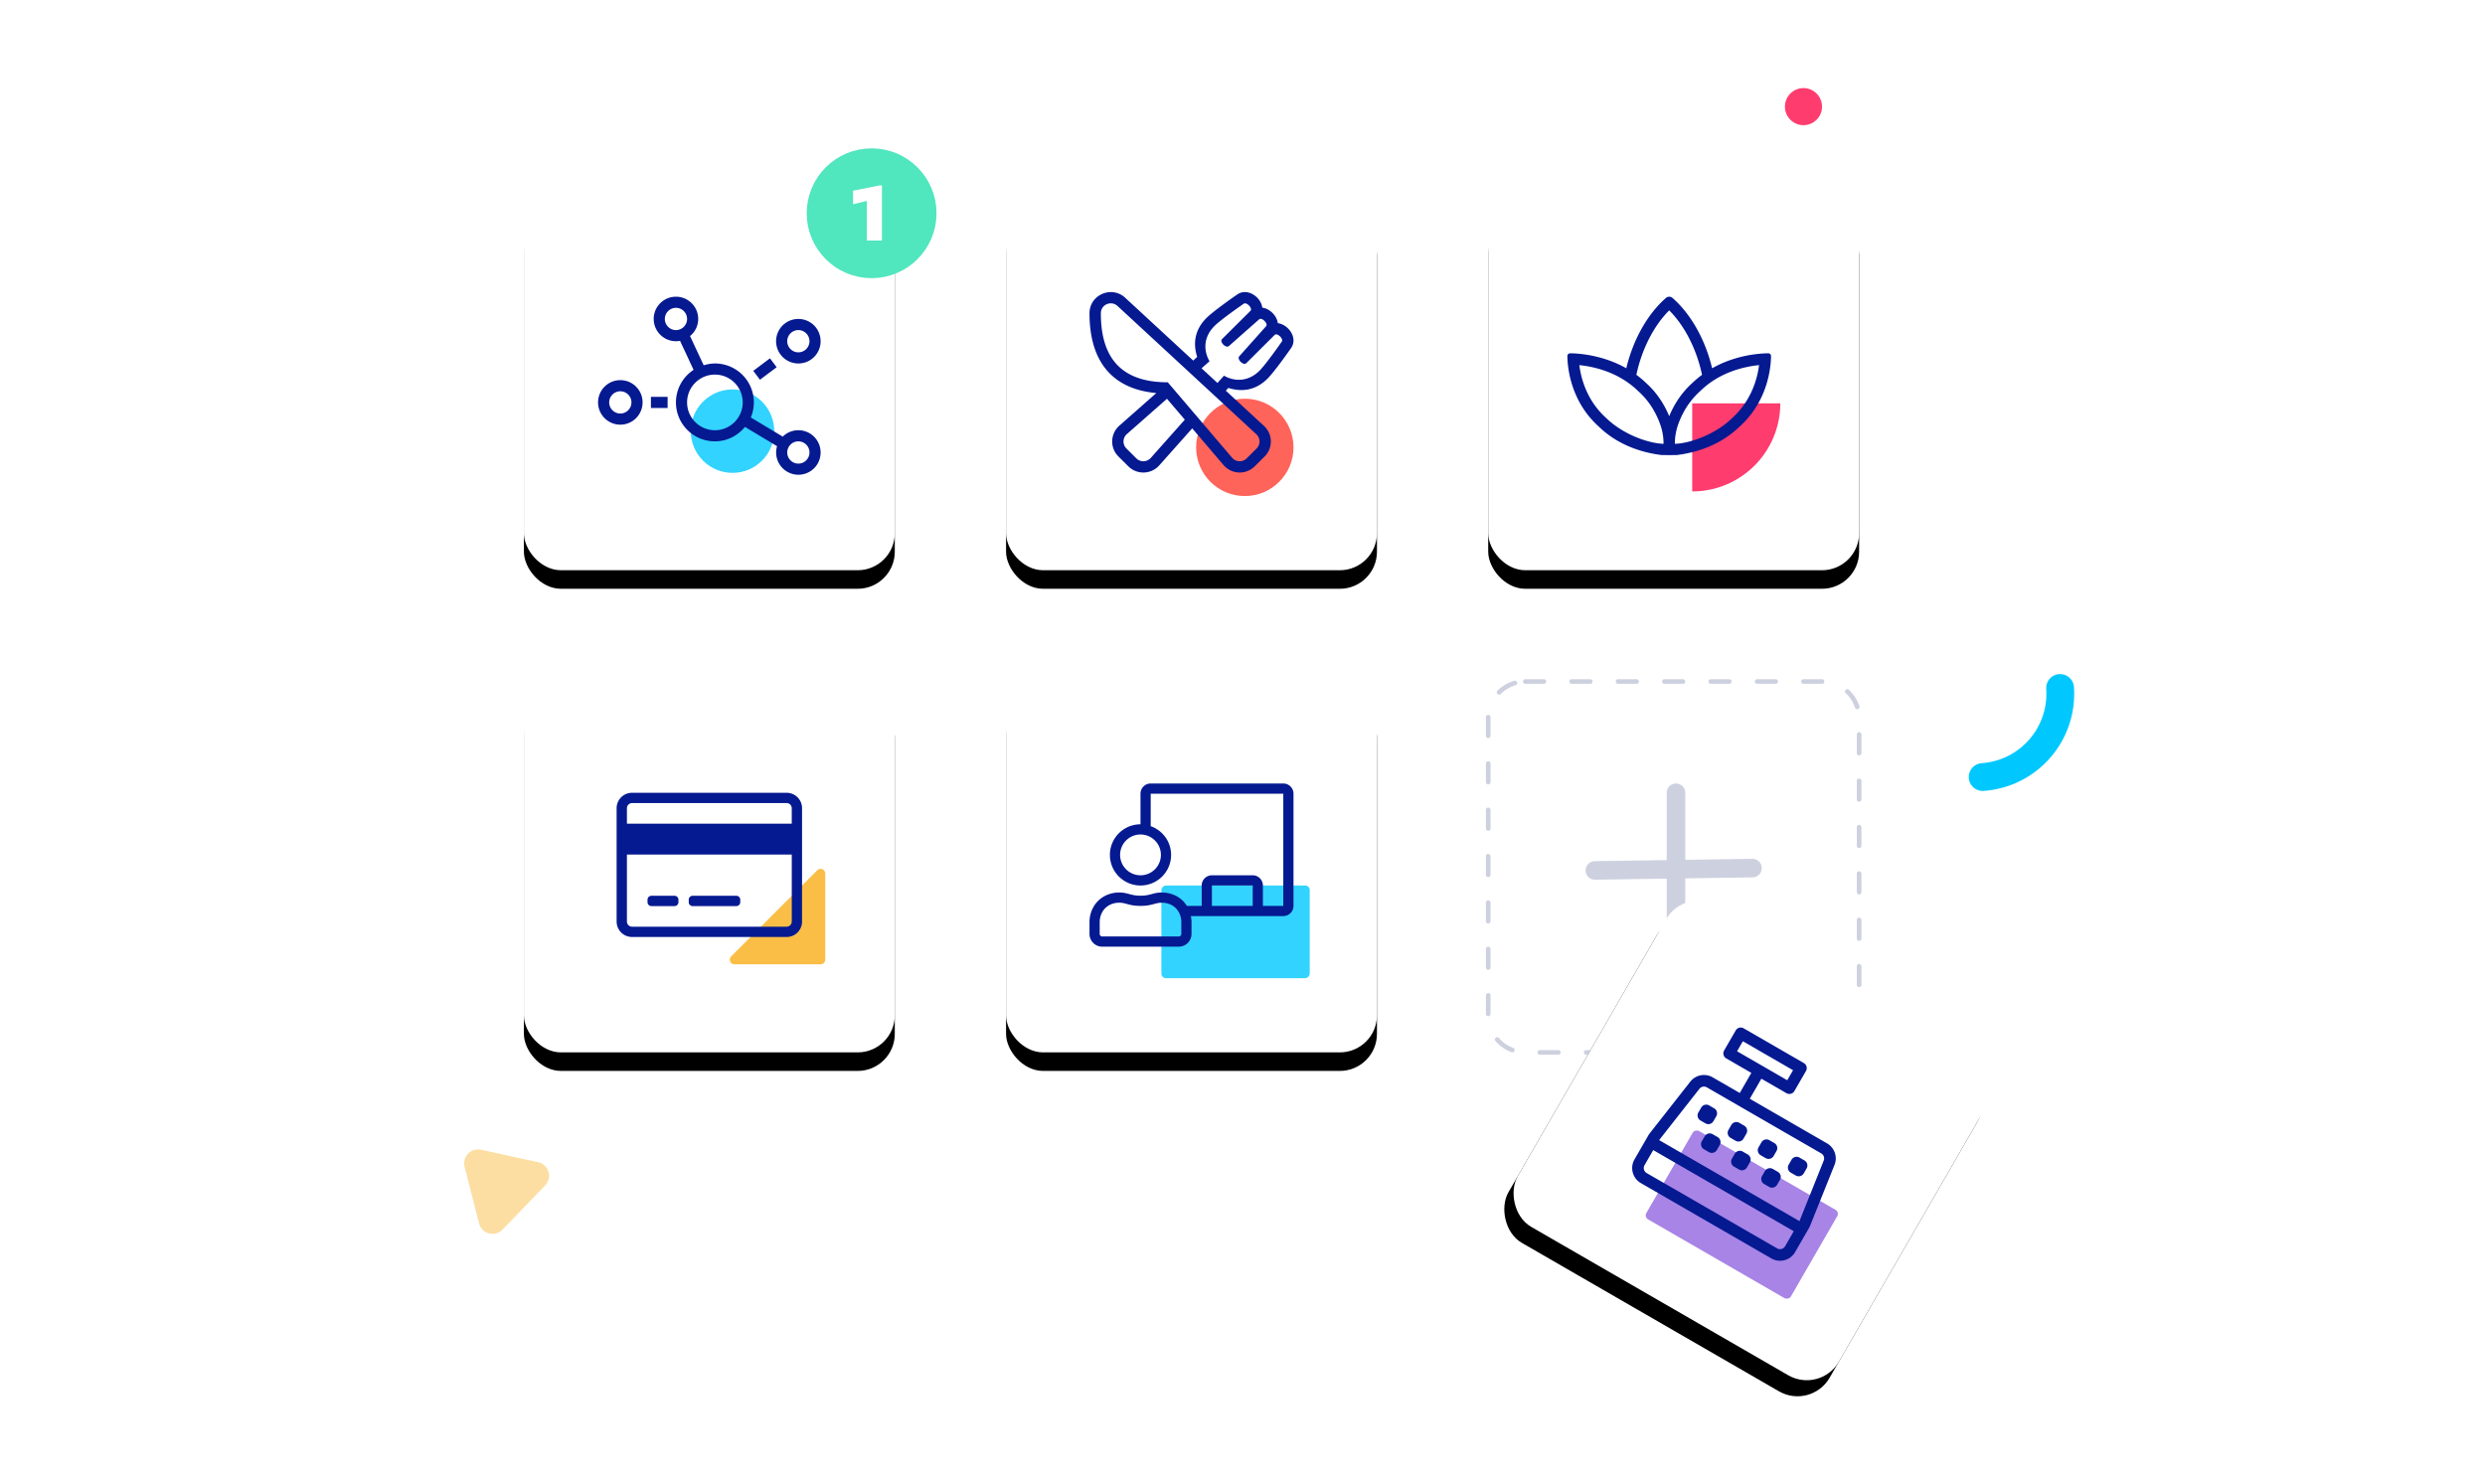 <svg xmlns="http://www.w3.org/2000/svg" xmlns:xlink="http://www.w3.org/1999/xlink" width="536" height="320"><defs><filter id="a" width="150%" height="150%" x="-25%" y="-20%" filterUnits="objectBoundingBox"><feOffset dy="4" in="SourceAlpha" result="shadowOffsetOuter1"/><feGaussianBlur in="shadowOffsetOuter1" result="shadowBlurOuter1" stdDeviation="6"/><feColorMatrix in="shadowBlurOuter1" values="0 0 0 0 0.266 0 0 0 0 0.306 0 0 0 0 0.447 0 0 0 0.15 0"/></filter><filter id="c" width="150%" height="150%" x="-25%" y="-20%" filterUnits="objectBoundingBox"><feOffset dy="4" in="SourceAlpha" result="shadowOffsetOuter1"/><feGaussianBlur in="shadowOffsetOuter1" result="shadowBlurOuter1" stdDeviation="6"/><feColorMatrix in="shadowBlurOuter1" values="0 0 0 0 0.266 0 0 0 0 0.306 0 0 0 0 0.447 0 0 0 0.15 0"/></filter><filter id="e" width="150%" height="150%" x="-25%" y="-20%" filterUnits="objectBoundingBox"><feOffset dy="4" in="SourceAlpha" result="shadowOffsetOuter1"/><feGaussianBlur in="shadowOffsetOuter1" result="shadowBlurOuter1" stdDeviation="6"/><feColorMatrix in="shadowBlurOuter1" values="0 0 0 0 0.266 0 0 0 0 0.306 0 0 0 0 0.447 0 0 0 0.15 0"/></filter><filter id="g" width="150%" height="150%" x="-25%" y="-20%" filterUnits="objectBoundingBox"><feOffset dy="4" in="SourceAlpha" result="shadowOffsetOuter1"/><feGaussianBlur in="shadowOffsetOuter1" result="shadowBlurOuter1" stdDeviation="6"/><feColorMatrix in="shadowBlurOuter1" values="0 0 0 0 0.266 0 0 0 0 0.306 0 0 0 0 0.447 0 0 0 0.15 0"/></filter><filter id="i" width="150%" height="150%" x="-25%" y="-20%" filterUnits="objectBoundingBox"><feOffset dy="4" in="SourceAlpha" result="shadowOffsetOuter1"/><feGaussianBlur in="shadowOffsetOuter1" result="shadowBlurOuter1" stdDeviation="6"/><feColorMatrix in="shadowBlurOuter1" values="0 0 0 0 0.266 0 0 0 0 0.306 0 0 0 0 0.447 0 0 0 0.15 0"/></filter><filter id="k" width="150%" height="150%" x="-25%" y="-20%" filterUnits="objectBoundingBox"><feOffset dy="4" in="SourceAlpha" result="shadowOffsetOuter1"/><feGaussianBlur in="shadowOffsetOuter1" result="shadowBlurOuter1" stdDeviation="6"/><feColorMatrix in="shadowBlurOuter1" values="0 0 0 0 0.266 0 0 0 0 0.306 0 0 0 0 0.447 0 0 0 0.15 0"/></filter><rect id="b" width="80" height="80" x="23" y="24" rx="8"/><rect id="d" width="80" height="80" x="23" y="128" rx="8"/><rect id="f" width="80" height="80" x="127" y="24" rx="8"/><rect id="h" width="80" height="80" x="231" y="24" rx="8"/><rect id="j" width="80" height="80" x="127" y="128" rx="8"/><rect id="l" width="80" height="80" x="0" y="0" rx="8"/></defs><g fill="none" fill-rule="evenodd" transform="translate(90 19)"><use fill="#000" filter="url(#a)" xlink:href="#b"/><use fill="#FFF" xlink:href="#b"/><use fill="#000" filter="url(#c)" xlink:href="#d"/><use fill="#FFF" xlink:href="#d"/><use fill="#000" filter="url(#e)" xlink:href="#f"/><use fill="#FFF" xlink:href="#f"/><use fill="#000" filter="url(#g)" xlink:href="#h"/><use fill="#FFF" xlink:href="#h"/><use fill="#000" filter="url(#i)" xlink:href="#j"/><use fill="#FFF" xlink:href="#j"/><path stroke="#CDD1DF" stroke-dasharray="4 6" stroke-linecap="round" d="M239 128h64a8 8 0 0 1 8 8v64a8 8 0 0 1-8 8h-64a8 8 0 0 1-8-8v-64a8 8 0 0 1 8-8Z"/><g transform="translate(35 36)"><circle cx="33" cy="38" r="9" fill="#33D3FF"/><path fill="#051991" fill-rule="nonzero" d="m42.52 24.21-1.44-1.92-3.6 2.7 1.44 1.92 3.6-2.7Zm4.68-.81a4.774 4.774 0 0 0 3.982-2.115A4.77 4.77 0 0 0 52 18.6c0-.998-.3-1.92-.818-2.685a4.847 4.847 0 0 0-.585-.712 4.847 4.847 0 0 0-.712-.585A4.77 4.77 0 0 0 47.2 13.8c-.998 0-1.92.3-2.685.817a4.84 4.84 0 0 0-1.297 1.298A4.804 4.804 0 0 0 47.2 23.4Zm0-7.2c1.32 0 2.4 1.08 2.4 2.4 0 1.32-1.08 2.4-2.4 2.4-1.32 0-2.4-1.08-2.4-2.4 0-1.32 1.08-2.4 2.4-2.4ZM11.485 27.817A4.77 4.77 0 0 0 8.8 27c-.998 0-1.92.3-2.685.817-.51.346-.953.788-1.298 1.298A4.804 4.804 0 0 0 8.8 36.6a4.804 4.804 0 0 0 3.982-7.485 4.854 4.854 0 0 0-1.297-1.297ZM8.8 34.2c-1.32 0-2.4-1.08-2.4-2.4 0-1.32 1.08-2.4 2.4-2.4 1.32 0 2.4 1.08 2.4 2.4 0 1.32-1.08 2.4-2.4 2.4Zm6.6-1.2H19v-2.4h-3.6V33Zm35.197 6.203a4.847 4.847 0 0 0-.712-.586A4.77 4.77 0 0 0 47.2 37.8a4.77 4.77 0 0 0-3.367 1.38l-6.886-4.133A8.396 8.396 0 0 0 29.2 23.4c-.848.001-1.643.166-2.415.391l-2.948-6.307c1.073-.878 1.763-2.19 1.763-3.683 0-.998-.3-1.92-.818-2.685a4.854 4.854 0 0 0-1.297-1.297A4.77 4.77 0 0 0 20.8 9c-.997 0-1.92.3-2.685.818a4.85 4.85 0 0 0-1.297 1.297A4.804 4.804 0 0 0 20.8 18.6c.3 0 .592-.038.877-.09l2.925 6.27A8.381 8.381 0 0 0 20.8 31.8c0 4.642 3.758 8.4 8.4 8.4 2.625 0 4.935-1.23 6.48-3.113l6.93 4.155a4.794 4.794 0 0 0-.203 1.358 4.804 4.804 0 0 0 7.486 3.983c.51-.346.952-.788 1.297-1.298.51-.765.81-1.688.81-2.685 0-.998-.3-1.92-.818-2.685a5.377 5.377 0 0 0-.585-.712ZM20.8 16.2c-1.32 0-2.4-1.08-2.4-2.4 0-1.32 1.08-2.4 2.4-2.4 1.32 0 2.4 1.08 2.4 2.4 0 1.32-1.08 2.4-2.4 2.4Zm8.4 21.6c-3.308 0-6-2.692-6-6s2.692-6 6-6 6 2.692 6 6-2.693 6-6 6Zm18 7.2c-1.32 0-2.4-1.08-2.4-2.4 0-1.32 1.08-2.4 2.4-2.4 1.32 0 2.4 1.08 2.4 2.4 0 1.32-1.08 2.4-2.4 2.4Z"/></g><path fill="#FABE46" d="m67.707 187.293 18.586-18.586a1 1 0 0 1 1.707.707V188a1 1 0 0 1-1 1H68.414a1 1 0 0 1-.707-1.707Z"/><path fill="#051991" fill-rule="nonzero" d="M79.667 152H46.333A3.334 3.334 0 0 0 43 155.333v24.445a3.334 3.334 0 0 0 3.333 3.333h33.334A3.334 3.334 0 0 0 83 179.778v-24.445A3.334 3.334 0 0 0 79.667 152Zm-33.334 2.222h33.334c.61 0 1.11.5 1.11 1.111v3.334H45.223v-3.334c0-.61.5-1.11 1.111-1.11Zm33.334 26.667H46.333c-.61 0-1.11-.5-1.11-1.111v-14.445h35.555v14.445c0 .61-.5 1.11-1.111 1.11Zm-23.334-5.833v.555a.836.836 0 0 1-.833.833h-5a.836.836 0 0 1-.833-.833v-.555c0-.459.375-.834.833-.834h5c.458 0 .833.375.833.834Zm13.334 0v.555a.836.836 0 0 1-.834.833H59.39a.836.836 0 0 1-.833-.833v-.555c0-.459.375-.834.833-.834h9.444c.459 0 .834.375.834.834Z"/><g transform="translate(139 36)"><circle cx="39.5" cy="41.5" r="10.5" fill="#FF645A"/><path fill="#051991" fill-rule="nonzero" d="M6 12.564c0 10.863 5.332 16.404 14.407 17.218l-7.975 7.039c-1.97 1.74-2.062 4.789-.198 6.636l2.138 2.129a4.595 4.595 0 0 0 6.67-.198l7.111-7.99c7.357 8.629 6.83 8.013 6.899 8.081 1.749 1.855 4.728 1.954 6.584.107l2.14-2.129a4.55 4.55 0 0 0-.123-6.568l-8.258-7.624.55-.586c2.964.92 5.89.533 8.426-1.984 1.597-1.588 4.714-6.058 5.103-6.62 1.536-2.167-.558-5.079-2.857-5.368-.214-1.68-1.803-3.154-3.353-3.344-.298-2.357-3.255-4.34-5.394-2.843-.565.387-5.057 3.496-6.653 5.085-2.452 2.44-2.957 5.344-1.994 8.385l-.856.783L13.7 9.227c-2.918-2.7-7.7-.639-7.7 3.337Zm29.006 13.47L33.6 27.608l-3.43-3.17 1.719-1.513c-1.436-2.509-1.176-5.375 1.062-7.602 1.49-1.49 6.325-4.812 6.325-4.812.58-.418 1.917.935 1.482 1.498l-6.188 6.15c-.534.623.833 2.006 1.482 1.497l6.578-5.808c.565-.41 1.902.913 1.49 1.483l-5.837 6.545c-.504.646.878 2.014 1.512 1.482l6.18-6.15c.566-.44 1.925.897 1.505 1.475 0 0-3.338 4.804-4.835 6.302-2.261 2.235-5.141 2.463-7.64 1.049Zm-12.3 4.98 3.85 4.507-7.34 8.255a2.148 2.148 0 0 1-3.117.092l-2.14-2.129a2.13 2.13 0 0 1 .093-3.101l8.655-7.625ZM8.446 12.563c0-1.855 2.222-2.828 3.598-1.559l29.945 27.67c.886.822.917 2.213.053 3.064l-2.139 2.129a2.145 2.145 0 0 1-3.07-.046l-13.95-16.359c-10.694 0-14.437-5.99-14.437-14.9Z"/></g><g transform="translate(139 140)"><rect width="20" height="32" x="27.5" y="26" fill="#33D3FF" rx="1" transform="rotate(90 37.5 42)"/><path fill="#051991" fill-rule="nonzero" d="M47.8 10H19.2a2.2 2.2 0 0 0-2.2 2.2v6.6a6.6 6.6 0 1 0 6.6 6.6c0-2.87-1.843-5.287-4.4-6.196V12.2h28.6v24.2h-4.4V32a2.2 2.2 0 0 0-2.2-2.2h-8.8a2.2 2.2 0 0 0-2.2 2.2v4.4h-3.208c-.04-.065-.07-.135-.113-.198-1.186-1.761-3.209-2.689-5.287-2.689-1.91 0-2.39.687-4.592.687-2.198 0-2.678-.686-4.592-.686-2.078 0-4.1.927-5.287 2.689A6.565 6.565 0 0 0 6 39.883v2.567a2.75 2.75 0 0 0 2.75 2.75h16.5A2.75 2.75 0 0 0 28 42.45v-2.566c0-.441-.058-.867-.14-1.284H47.8a2.2 2.2 0 0 0 2.2-2.2V12.2a2.2 2.2 0 0 0-2.2-2.2ZM21.4 25.4c0 2.426-1.974 4.4-4.4 4.4a4.405 4.405 0 0 1-4.4-4.4c0-2.426 1.974-4.4 4.4-4.4s4.4 1.974 4.4 4.4Zm4.4 17.05a.55.55 0 0 1-.55.55H8.75a.55.55 0 0 1-.55-.55v-2.566c0-.88.258-1.728.746-2.453.724-1.075 2.018-1.717 3.462-1.717 1.499 0 2.062.686 4.592.686s3.094-.686 4.592-.686c1.444 0 2.738.642 3.462 1.717.488.725.746 1.573.746 2.453v2.566Zm15.4-6.05h-8.8V32h8.8v4.4Z"/></g><path fill="#FF3C6E" d="M294 68c0 10.493-8.507 19-19 19V68h19Z"/><path fill="#051991" fill-rule="nonzero" d="M291.411 57.207h-.003c-1.726.008-7.015.327-12.113 3.23-1.482-6.221-4.603-11.735-8.58-15.198a1.034 1.034 0 0 0-.675-.239c-.246 0-.491.08-.675.24-3.979 3.462-7.101 8.976-8.584 15.197-5.097-2.903-10.387-3.221-12.114-3.23h-.003a.58.58 0 0 0-.589.596c.018 2.131.545 9.624 6.77 15.207 4.44 4.326 9.995 5.704 13.494 6.135 0 .023 3.395.023 3.395 0 3.5-.431 9.054-1.81 13.494-6.135 6.226-5.582 6.752-13.076 6.77-15.207a.577.577 0 0 0-.587-.596Zm-34.937 13.985c-4.21-3.776-5.46-8.562-5.82-11.433 3.115.313 8.458 1.473 12.693 5.6 1.934 1.733 3.385 3.81 4.435 6.351.649 1.569 1.035 3.15 1.035 5.02-3.261-.088-8.737-2.029-12.343-5.538Zm8.5-7.652c-.649-.633-1.33-1.176-2.018-1.689 1.154-5.458 3.715-10.535 7.084-13.904 3.369 3.369 5.929 8.445 7.08 13.903a19.875 19.875 0 0 0-2.018 1.69c-2.525 2.26-4.069 4.83-5.064 7.237-.995-2.407-2.538-4.977-5.064-7.237Zm18.554 7.72c-3.402 3.315-8.856 5.377-12.27 5.469 0-1.854.38-3.434 1.035-5.02 1.05-2.541 2.501-4.618 4.512-6.422 4.177-4.073 9.51-5.22 12.616-5.53-.361 2.874-1.623 7.673-5.893 11.503Z"/><path d="M271.5 152v33m16.5-16.75-34 .5" stroke="#CDD1DF" stroke-linecap="round" stroke-width="4"/><g transform="rotate(30 -184.947 596.274)"><use fill="#000" filter="url(#k)" xlink:href="#l"/><use fill="#FFF" xlink:href="#l"/><g transform="translate(12 12)"><rect width="22" height="36" x="23" y="25" fill="#8250DC" opacity=".7" rx="1" transform="rotate(90 34 43)"/><path fill="#051991" fill-rule="nonzero" d="M26.125 27.375c0-.688-.563-1.25-1.25-1.25h-1.25c-.688 0-1.25.563-1.25 1.25v1.25c0 .688.563 1.25 1.25 1.25h1.25c.688 0 1.25-.563 1.25-1.25v-1.25Zm-7.5 0c0-.688-.563-1.25-1.25-1.25h-1.25c-.688 0-1.25.563-1.25 1.25v1.25c0 .688.563 1.25 1.25 1.25h1.25c.688 0 1.25-.563 1.25-1.25v-1.25Zm2.5 3.75h-1.25c-.688 0-1.25.563-1.25 1.25v1.25c0 .688.563 1.25 1.25 1.25h1.25c.688 0 1.25-.563 1.25-1.25v-1.25c0-.688-.563-1.25-1.25-1.25Zm7.5 0h-1.25c-.688 0-1.25.563-1.25 1.25v1.25c0 .688.563 1.25 1.25 1.25h1.25c.688 0 1.25-.563 1.25-1.25v-1.25c0-.688-.563-1.25-1.25-1.25Zm5-3.75c0-.688-.563-1.25-1.25-1.25h-1.25c-.688 0-1.25.563-1.25 1.25v1.25c0 .688.563 1.25 1.25 1.25h1.25c.688 0 1.25-.563 1.25-1.25v-1.25Zm14.328 10.273-1.992-13.93A3.752 3.752 0 0 0 42.25 20.5H23v-5h6.25c.688 0 1.25-.563 1.25-1.25v-5c0-.688-.563-1.25-1.25-1.25h-15C13.562 8 13 8.563 13 9.25v5c0 .688.563 1.25 1.25 1.25h6.25v5h-6.75a3.752 3.752 0 0 0-3.71 3.219l-1.993 13.93a5.344 5.344 0 0 0-.047.71v5.891C8 46.32 9.68 48 11.75 48h32.5c2.07 0 3.75-1.68 3.75-3.75v-5.898c0-.235-.016-.47-.047-.704ZM15.5 13v-2.5H28V13H15.5Zm-2.984 11.07c.086-.61.617-1.07 1.234-1.07h28.492c.617 0 1.149.46 1.235 1.07l2 13.93H10.523l1.993-13.93ZM45.5 44.25c0 .688-.563 1.25-1.25 1.25h-32.5c-.688 0-1.25-.563-1.25-1.25V40.5h35v3.75Zm-5.625-18.125h-1.25c-.688 0-1.25.563-1.25 1.25v1.25c0 .688.563 1.25 1.25 1.25h1.25c.688 0 1.25-.563 1.25-1.25v-1.25c0-.688-.563-1.25-1.25-1.25Zm-3.75 5h-1.25c-.688 0-1.25.563-1.25 1.25v1.25c0 .688.563 1.25 1.25 1.25h1.25c.688 0 1.25-.563 1.25-1.25v-1.25c0-.688-.563-1.25-1.25-1.25Z"/></g></g><circle cx="98" cy="27" r="9" fill="#50E6BE" stroke="#50E6BE" stroke-width="10"/><path fill="#FFF" fill-rule="nonzero" d="M100.228 32.88V21h-.558L94 22.134v2.934l2.97-.738v8.55z"/><path fill="#FABE46" d="m13.758 229 12.31 2.684a3 3 0 0 1 1.52 5.016l-9.2 9.525a3 3 0 0 1-5.064-1.343l-3.112-12.21a3 3 0 0 1 3.546-3.671Z" opacity=".5"/><path stroke="#00C8FF" stroke-linecap="round" stroke-width="6" d="M337.65 148.606c9.917-.694 17.394-9.295 16.7-19.212"/><circle cx="299" cy="4" r="4" fill="#FF3C6E"/></g></svg>
